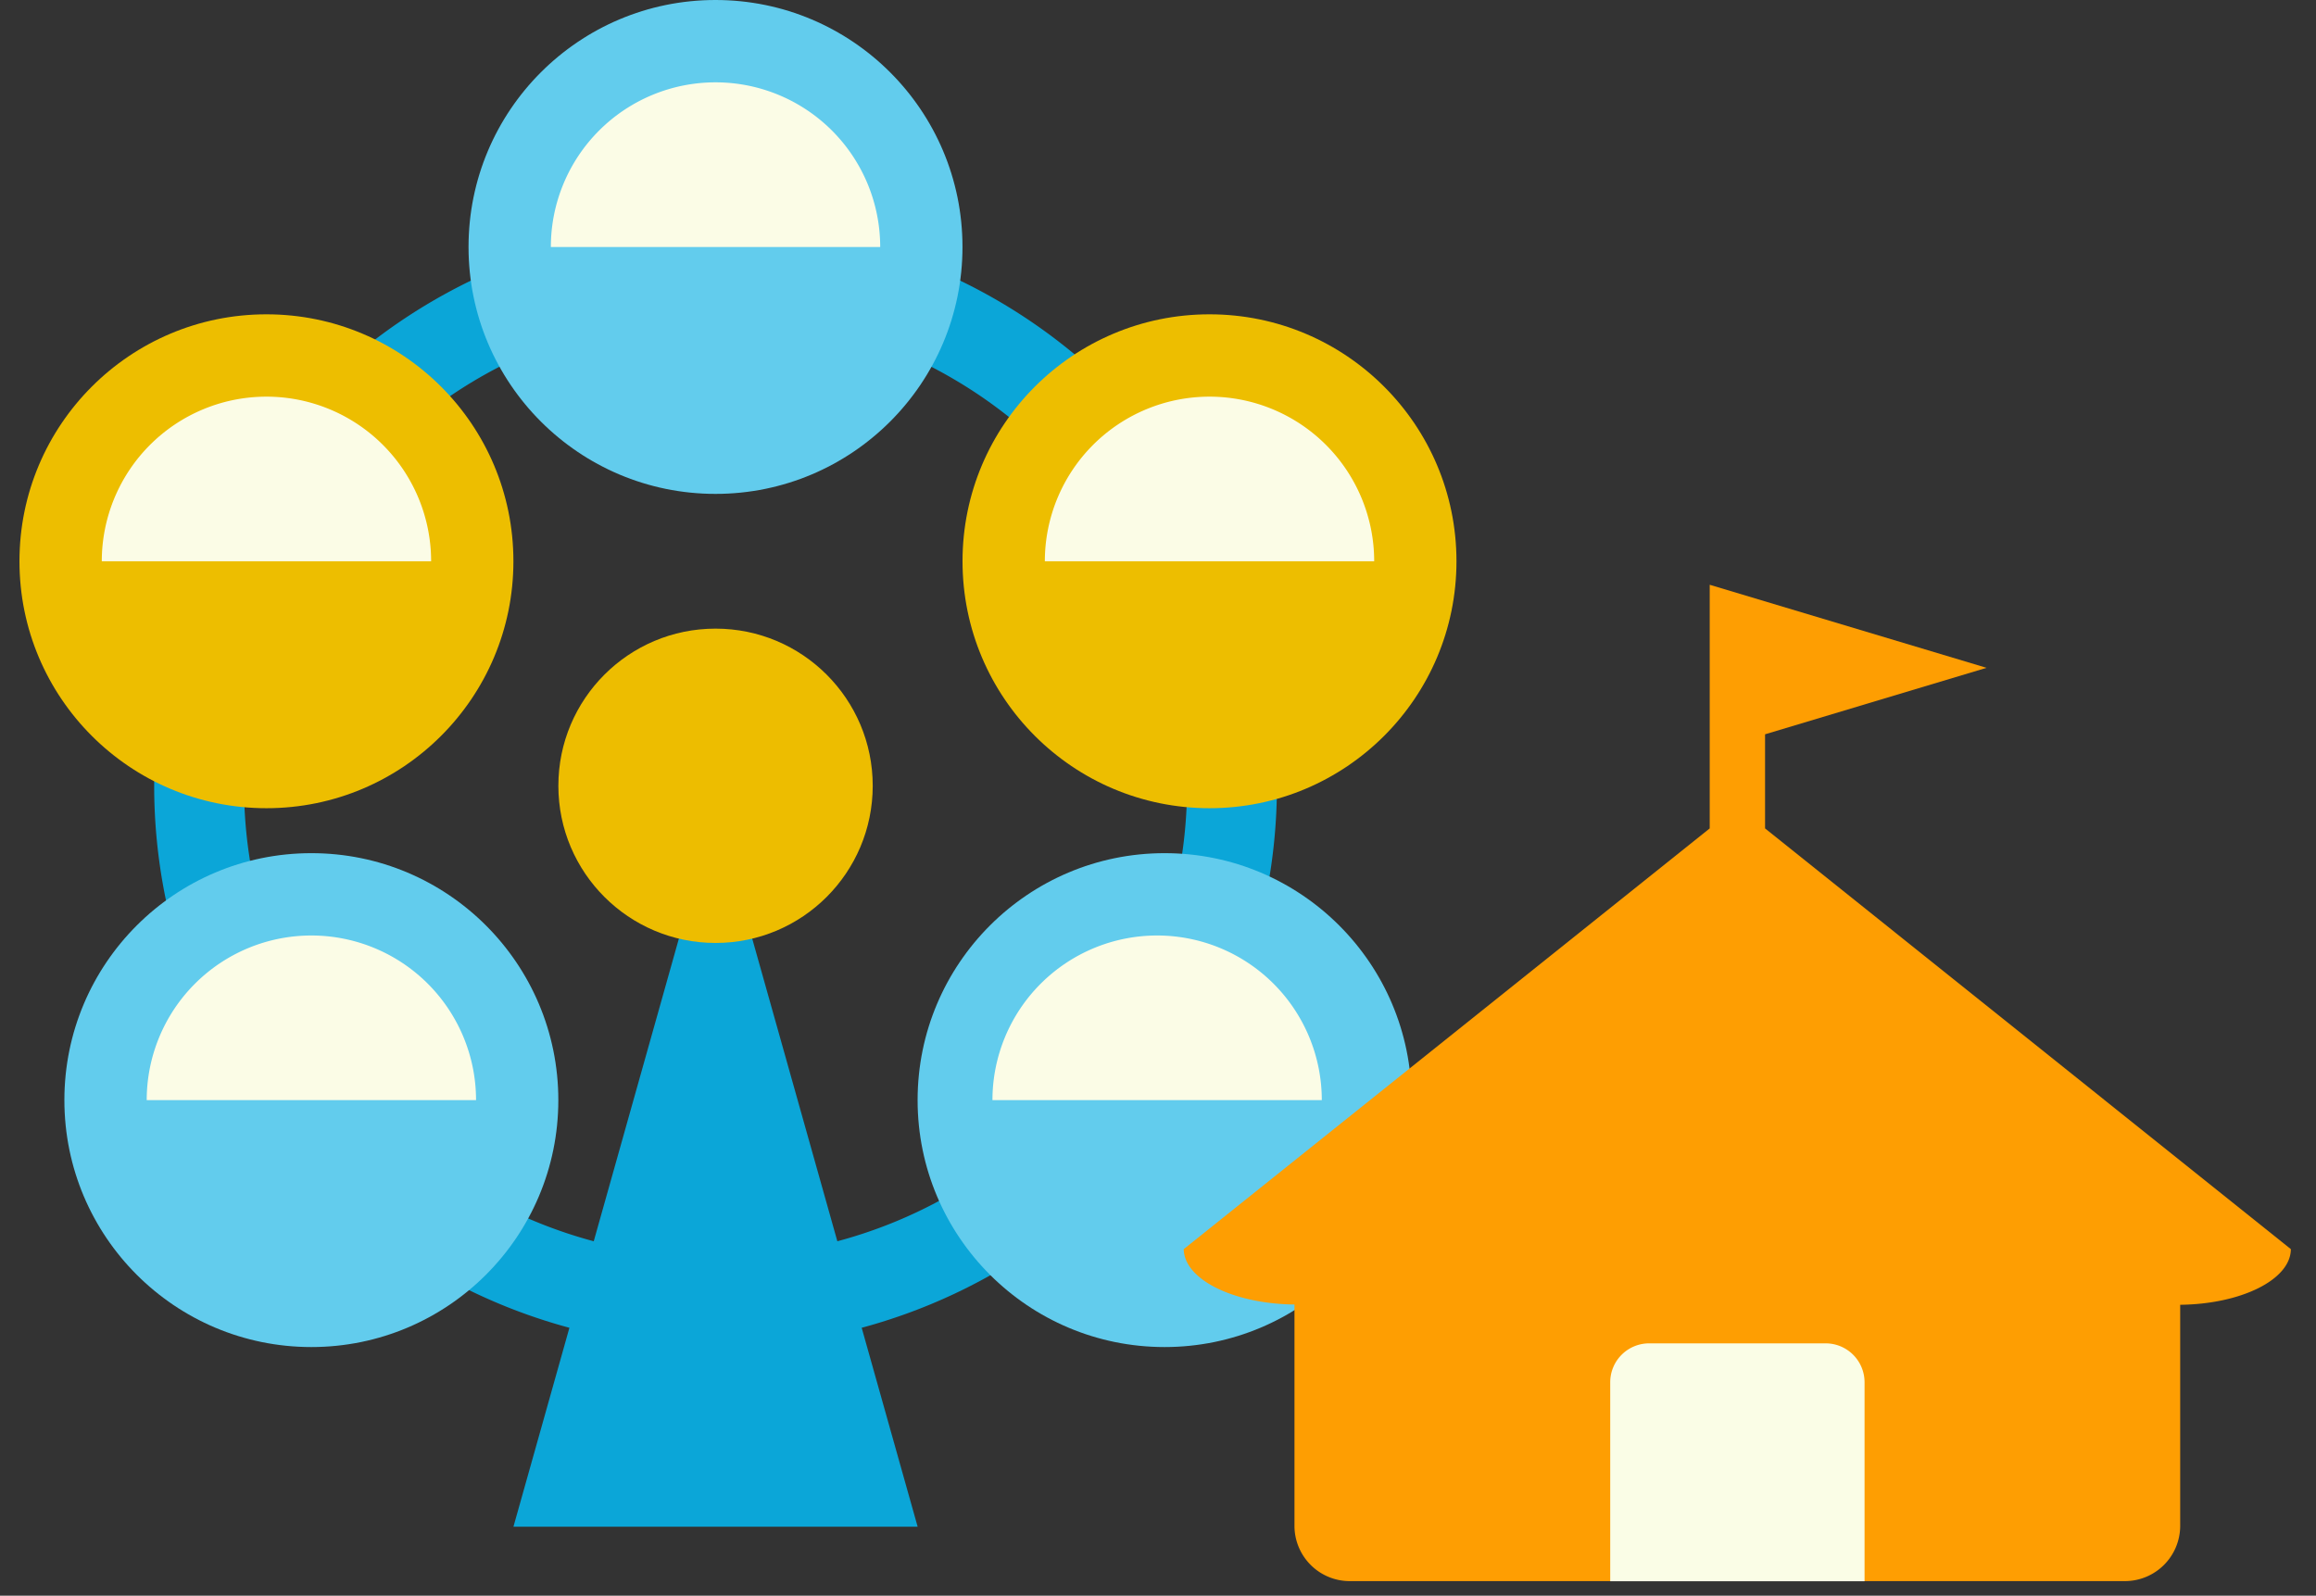 <svg xmlns="http://www.w3.org/2000/svg" width="59.5" height="41" viewBox="0 0 59.5 41"><rect x="0" y="0" width="59.5" height="41" fill="#333333" stroke="none"/><g transform="translate(0.5)"><rect width="59" height="41" fill="#fff" opacity="0"/><g transform="translate(-8.985 0)"><g transform="translate(8.985 0)"><path d="M5.192,0l5.192,18.46H0Z" transform="translate(12.691 20.767)" fill="#0ba6d8"/><circle cx="4.038" cy="4.038" r="4.038" transform="translate(13.845 16.152)" fill="#edbd00"/><path d="M14.422,2.307A12.114,12.114,0,1,0,26.536,14.422,12.128,12.128,0,0,0,14.422,2.307m0-2.307A14.422,14.422,0,1,1,0,14.422,14.422,14.422,0,0,1,14.422,0Z" transform="translate(3.461 5.769)" fill="#0ba6d8"/><circle cx="6.345" cy="6.345" r="6.345" transform="translate(11.537)" fill="#62cced"/><circle cx="6.345" cy="6.345" r="6.345" transform="translate(24.228 8.076)" fill="#edbe00"/><path d="M6.345-.5A6.845,6.845,0,1,1-.5,6.345,6.853,6.853,0,0,1,6.345-.5Zm0,12.691A5.845,5.845,0,1,0,.5,6.345,5.852,5.852,0,0,0,6.345,12.191Z" transform="translate(24.228 8.076)" fill="rgba(0,0,0,0)"/><circle cx="6.345" cy="6.345" r="6.345" transform="translate(0 8.076)" fill="#edbe00"/><path d="M6.345-.5A6.845,6.845,0,1,1-.5,6.345,6.853,6.853,0,0,1,6.345-.5Zm0,12.691A5.845,5.845,0,1,0,.5,6.345,5.852,5.852,0,0,0,6.345,12.191Z" transform="translate(0 8.076)" fill="rgba(0,0,0,0)"/><circle cx="6.345" cy="6.345" r="6.345" transform="translate(23.074 21.921)" fill="#62cced"/><circle cx="6.345" cy="6.345" r="6.345" transform="translate(1.154 21.921)" fill="#62cced"/><g transform="translate(2.115 2.116)"><path d="M0,4.23a4.23,4.23,0,0,1,8.461,0Z" transform="translate(11.537)" fill="#fbfce6"/><path d="M0,4.23a4.23,4.23,0,0,1,8.461,0Z" transform="translate(0 8.076)" fill="#fbfce6"/><path d="M0,4.23a4.23,4.23,0,0,1,8.461,0Z" transform="translate(24.228 8.076)" fill="#fbfce6"/><path d="M0,4.23a4.23,4.23,0,0,1,8.461,0Z" transform="translate(1.154 21.921)" fill="#fbfce6"/><path d="M0,4.23a4.23,4.23,0,0,1,8.461,0Z" transform="translate(22.882 21.921)" fill="#fbfce6"/></g></g><g transform="translate(38.896 15.025)"><path d="M28.447,17.068v0h-.007L14.935,6.26V3.842l5.69-1.708L13.513,0V6.26L.006,17.065H0v0c.006.781,1.272,1.41,2.845,1.428V24.18A1.421,1.421,0,0,0,4.267,25.6H24.181A1.422,1.422,0,0,0,25.6,24.18V18.5c1.572-.018,2.838-.647,2.843-1.428h0Z" fill="#fe9e02"/><path d="M1,0H5.534a1,1,0,0,1,1,1V6.112a0,0,0,0,1,0,0H0a0,0,0,0,1,0,0V1A1,1,0,0,1,1,0Z" transform="translate(10.957 19.491)" fill="#fafde6"/></g></g></g></svg>